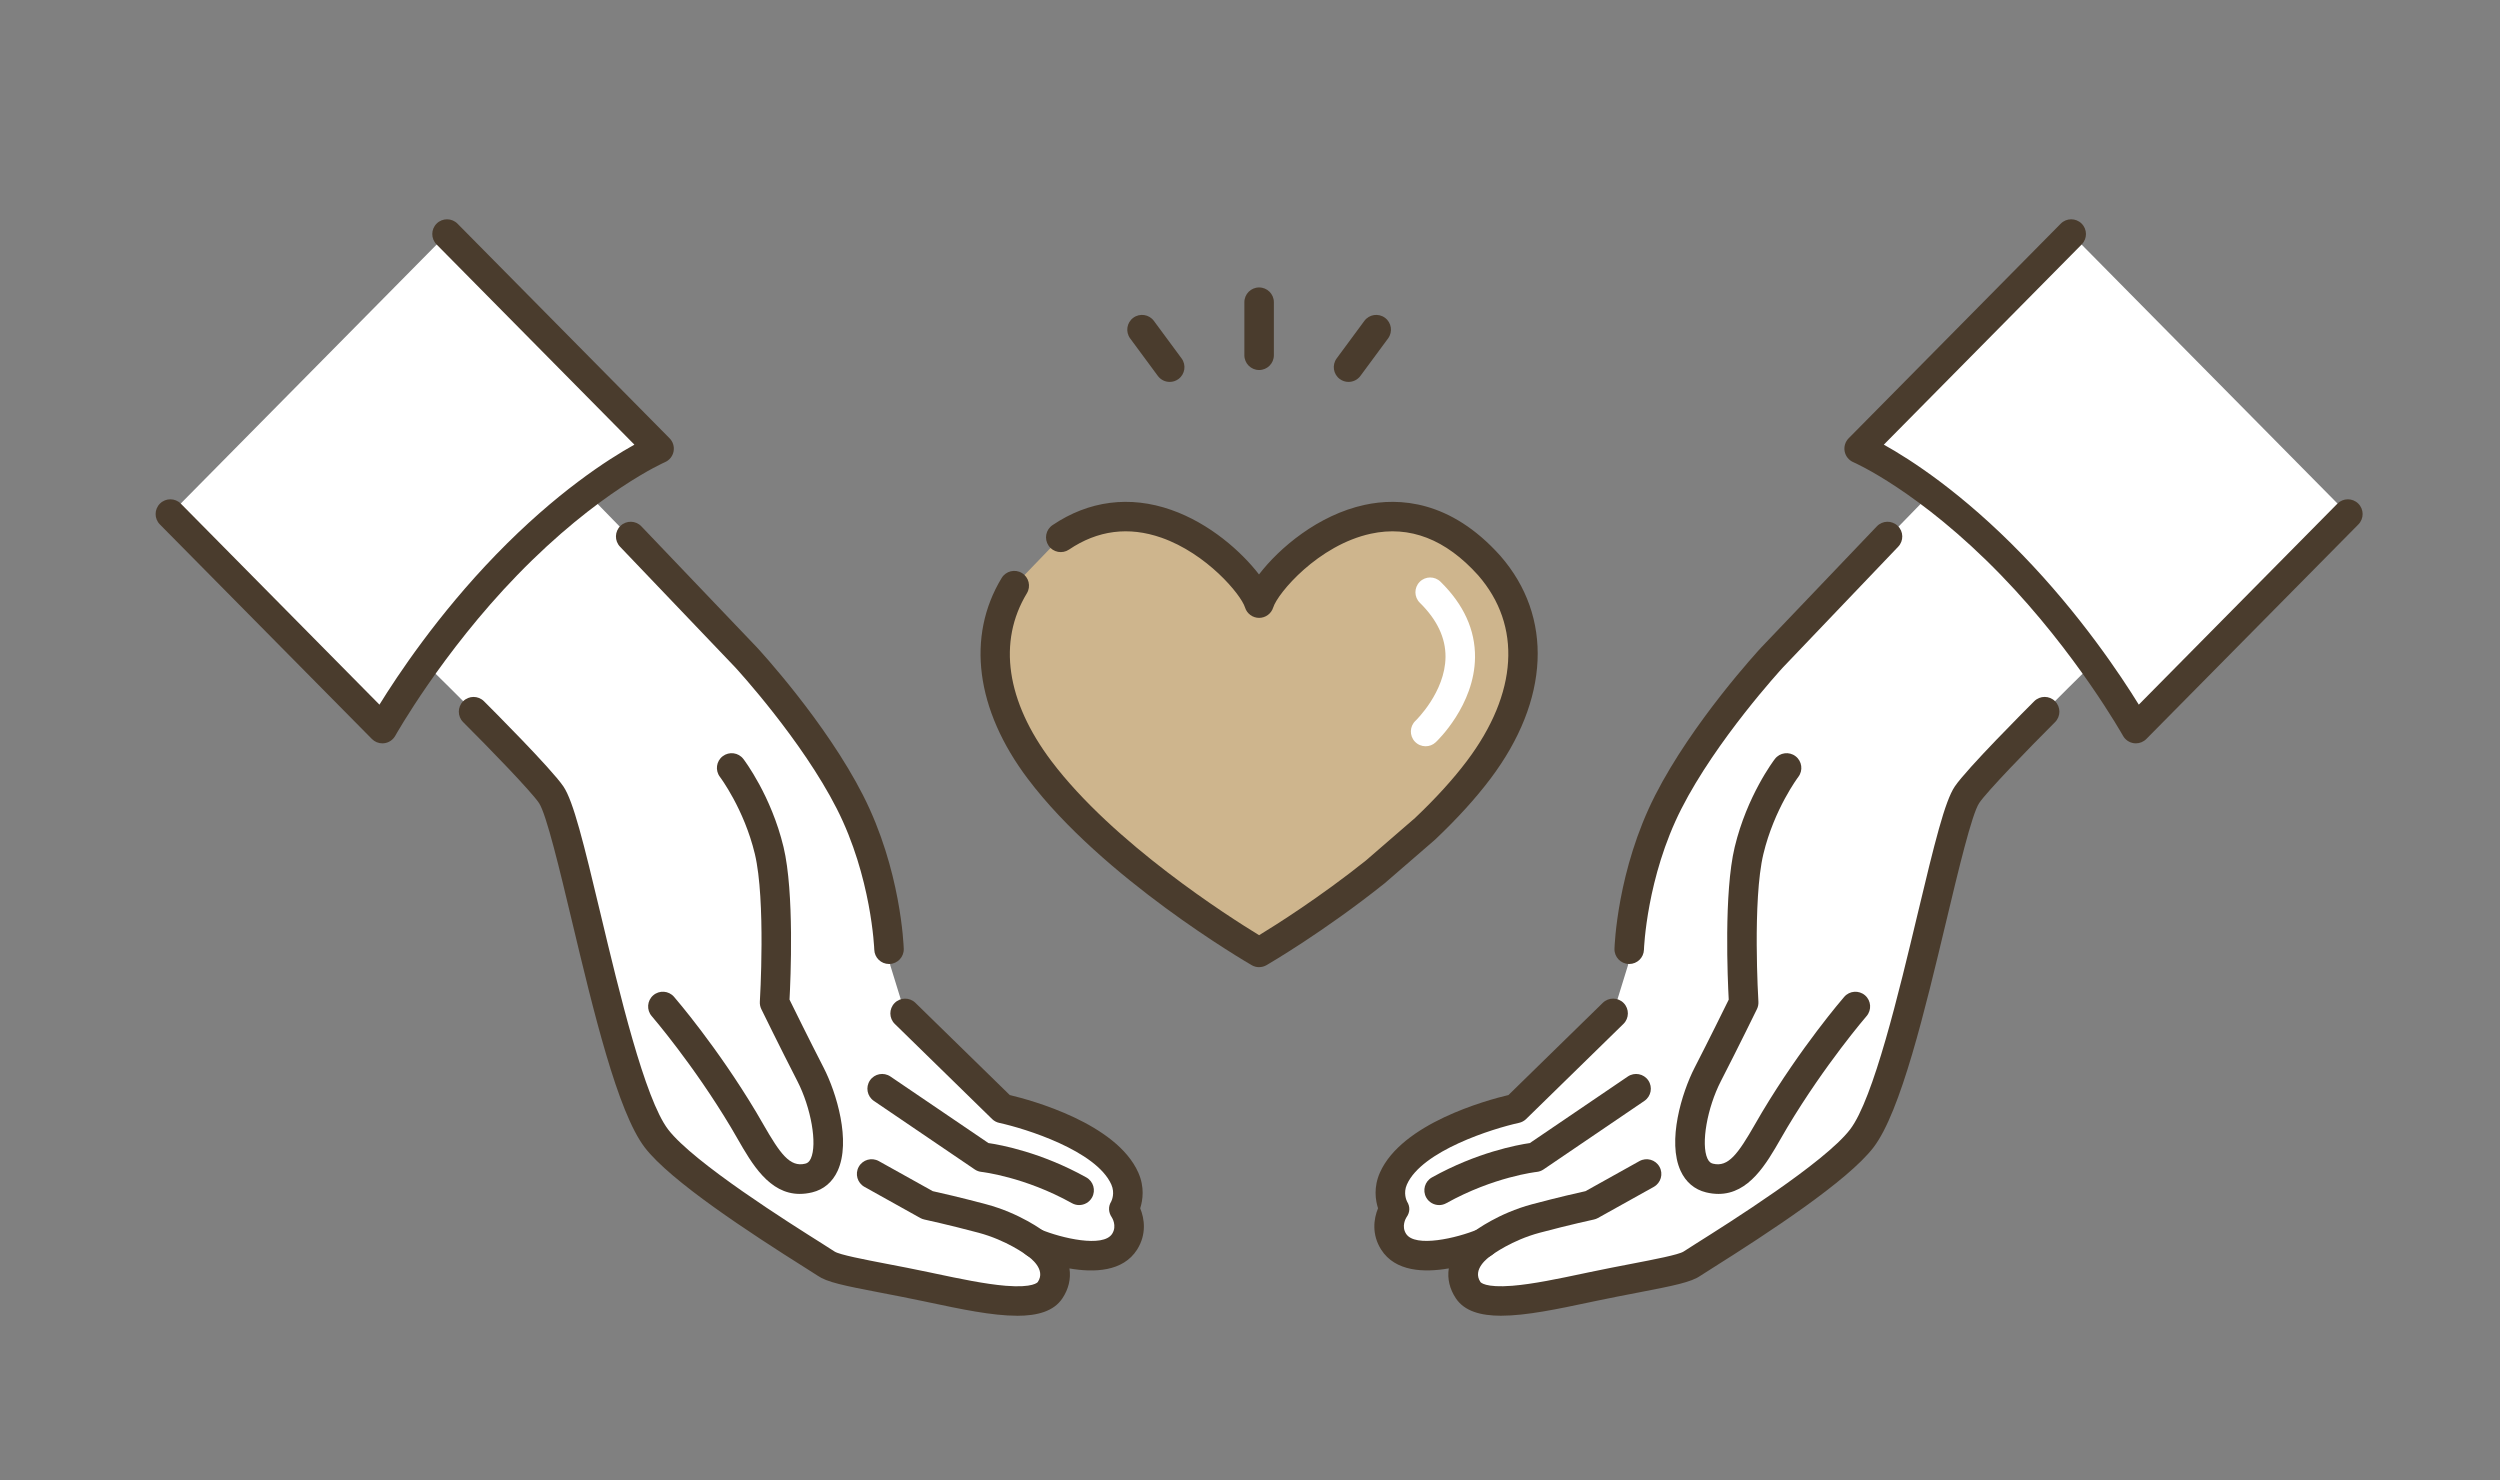 <svg width="228" height="135" viewBox="0 0 228 135" fill="none" xmlns="http://www.w3.org/2000/svg">
<rect x="0" y="0" width="228" height="135" fill="#808080" stroke="none"/>
<mask id="mask0_37_2595" style="mask-type:alpha" maskUnits="userSpaceOnUse" x="0" y="0" width="228" height="135">
<rect width="228" height="135" fill="#D9D9D9"/>
</mask>
<g mask="url(#mask0_37_2595)">
<path d="M114.831 33.746C114.089 33.746 113.486 33.143 113.486 32.4V27.561C113.486 26.818 114.088 26.215 114.831 26.215C115.575 26.215 116.177 26.818 116.177 27.561V32.4C116.177 33.143 115.575 33.746 114.831 33.746Z" fill="#4A3C2D"/>
<path d="M106.678 34.831C106.265 34.831 105.858 34.641 105.595 34.284L103.07 30.863C102.629 30.265 102.756 29.423 103.354 28.982C103.952 28.541 104.795 28.668 105.235 29.266L107.76 32.687C108.201 33.285 108.074 34.127 107.476 34.568C107.235 34.746 106.956 34.831 106.678 34.831Z" fill="#4A3C2D"/>
<path d="M122.986 34.831C122.709 34.831 122.429 34.745 122.188 34.568C121.59 34.127 121.463 33.285 121.904 32.687L124.428 29.266C124.869 28.668 125.712 28.541 126.31 28.982C126.907 29.423 127.035 30.265 126.594 30.863L124.069 34.284C123.806 34.641 123.398 34.831 122.986 34.831Z" fill="#4A3C2D"/>
<path d="M114.831 55.006C114.019 52.405 105.361 43.182 96.741 49.009L92.501 53.411C89.646 58.124 90.243 64.155 94.811 70.218C101.555 79.168 114.831 86.861 114.831 86.861C114.831 86.861 119.931 83.906 125.414 79.528L129.955 75.599C131.751 73.899 133.443 72.086 134.851 70.219C140.036 63.338 140.105 56.495 135.816 51.578C126.348 41.025 115.735 52.113 114.83 55.007L114.831 55.006Z" fill="#CEB58D"/>
<path d="M114.831 88.206C114.599 88.206 114.366 88.146 114.157 88.025C113.605 87.705 100.566 80.09 93.736 71.027C88.987 64.725 88.117 58.05 91.35 52.714C91.735 52.078 92.562 51.875 93.198 52.26C93.833 52.645 94.036 53.472 93.651 54.108C90.98 58.517 91.773 63.95 95.885 69.407C101.529 76.895 112.071 83.607 114.831 85.291C116.379 84.348 120.372 81.828 124.554 78.492L129.052 74.599C130.933 72.817 132.523 71.07 133.777 69.406C138.431 63.23 138.807 57.056 134.808 52.466C131.856 49.179 128.561 47.904 125.016 48.675C120.231 49.715 116.528 54.084 116.115 55.406C115.939 55.967 115.419 56.35 114.831 56.35C114.243 56.35 113.722 55.967 113.548 55.406C113.171 54.2 110.032 50.476 105.92 49.037C102.938 47.993 100.103 48.358 97.495 50.121C96.879 50.537 96.043 50.376 95.627 49.76C95.211 49.144 95.373 48.308 95.989 47.892C99.293 45.659 103.034 45.176 106.809 46.498C110.329 47.73 113.216 50.308 114.821 52.389C116.67 49.973 120.223 46.964 124.446 46.046C127.582 45.363 132.275 45.612 136.818 50.676C136.822 50.681 136.826 50.685 136.831 50.69C141.675 56.244 141.337 63.846 135.926 71.025C134.578 72.814 132.88 74.681 130.88 76.573C130.865 76.587 130.851 76.6 130.836 76.613L126.294 80.543C126.281 80.555 126.267 80.565 126.253 80.576C120.754 84.966 115.717 87.899 115.506 88.022C115.298 88.143 115.064 88.203 114.831 88.203V88.206Z" fill="#4A3C2D"/>
<path d="M130.017 68.059C129.659 68.059 129.301 67.917 129.036 67.635C128.527 67.093 128.554 66.242 129.096 65.733C129.12 65.71 131.807 63.12 131.831 59.911C131.845 58.172 131.057 56.51 129.489 54.972C128.959 54.452 128.951 53.6 129.472 53.07C129.992 52.539 130.844 52.531 131.374 53.052C133.49 55.128 134.549 57.452 134.522 59.958C134.474 64.322 131.083 67.559 130.937 67.694C130.678 67.938 130.347 68.059 130.016 68.059H130.017Z" fill="white"/>
<path d="M178.164 42.875L162.213 59.248C162.213 59.248 155.506 66.547 152.149 73.143C148.793 79.739 148.479 88.009 148.479 88.009L147.118 92.418L138.244 101.091C138.244 101.091 129.026 103.094 127.079 107.486C126.412 108.991 127.16 110.258 127.16 110.258C127.16 110.258 126.141 111.731 127.097 113.24C128.873 116.041 135.259 113.375 135.259 113.375C135.259 113.375 132.319 115.313 133.898 117.665C135.158 119.54 140.446 118.35 145.166 117.354C149.887 116.358 153.397 115.885 154.315 115.245C155.234 114.604 166.886 107.622 169.793 103.832C173.7 98.74 177.405 75.429 179.394 72.481C180.447 70.918 187.109 64.15 193.238 58.212C193.238 58.212 190.614 54.84 186.301 49.846C181.987 44.852 178.164 42.873 178.164 42.873V42.875Z" fill="white"/>
<path d="M135.261 114.721C134.855 114.721 134.453 114.539 134.189 114.19C133.74 113.599 133.852 112.759 134.442 112.308C134.53 112.241 136.635 110.651 139.735 109.825C142.14 109.185 144 108.765 144.597 108.634L149.516 105.892C150.165 105.53 150.984 105.762 151.346 106.412C151.708 107.061 151.475 107.879 150.826 108.242L145.733 111.081C145.617 111.146 145.491 111.193 145.359 111.221C145.339 111.226 143.236 111.677 140.429 112.424C137.868 113.106 136.091 114.434 136.073 114.448C135.83 114.631 135.544 114.72 135.261 114.72V114.721Z" fill="#4A3C2D"/>
<path d="M131.247 109.902C130.776 109.902 130.317 109.653 130.071 109.211C129.71 108.562 129.943 107.743 130.592 107.381C134.692 105.096 138.383 104.414 139.52 104.248L148.456 98.178C149.071 97.761 149.907 97.92 150.325 98.535C150.742 99.15 150.582 99.986 149.967 100.403L140.767 106.654C140.583 106.779 140.371 106.856 140.15 106.879C140.113 106.883 136.229 107.32 131.901 109.732C131.694 109.848 131.469 109.903 131.248 109.903L131.247 109.902Z" fill="#4A3C2D"/>
<path d="M156.721 108.885C156.365 108.885 155.99 108.84 155.594 108.744C154.544 108.489 153.74 107.808 153.269 106.777C152.04 104.092 153.363 99.678 154.552 97.366C155.853 94.835 157.21 92.08 157.66 91.166C157.563 89.358 157.209 81.4 158.205 77.252C159.328 72.573 161.765 69.353 161.869 69.218C162.32 68.628 163.165 68.516 163.755 68.968C164.345 69.42 164.458 70.264 164.006 70.854C163.985 70.881 161.807 73.78 160.822 77.88C159.812 82.087 160.361 91.266 160.367 91.359C160.38 91.591 160.335 91.823 160.232 92.032C160.216 92.066 158.541 95.496 156.946 98.596C155.689 101.041 155.115 104.341 155.717 105.658C155.874 106 156.056 106.087 156.231 106.129C157.627 106.469 158.512 105.228 160.068 102.516C160.277 102.151 160.487 101.784 160.703 101.425C164.264 95.469 168.036 91.095 168.195 90.911C168.681 90.35 169.53 90.29 170.092 90.775C170.653 91.261 170.714 92.111 170.228 92.672C170.19 92.716 166.447 97.061 163.011 102.805C162.804 103.151 162.602 103.503 162.401 103.854C161.1 106.123 159.515 108.885 156.723 108.885H156.721Z" fill="#4A3C2D"/>
<path d="M148.585 87.916C148.572 87.916 148.558 87.916 148.544 87.916C147.801 87.893 147.218 87.273 147.24 86.531C147.249 86.24 147.496 79.32 150.949 72.534C154.352 65.847 160.392 59.299 160.648 59.023C160.652 59.019 160.657 59.014 160.661 59.01L171.169 48.001C171.682 47.463 172.534 47.444 173.071 47.957C173.609 48.47 173.629 49.321 173.116 49.859L162.614 60.858C162.396 61.095 156.531 67.494 153.346 73.753C150.163 80.009 149.93 86.547 149.928 86.612C149.906 87.341 149.309 87.916 148.584 87.916H148.585Z" fill="#4A3C2D"/>
<path d="M136.916 119.996C135.036 119.996 133.563 119.581 132.78 118.416C132.207 117.562 131.983 116.619 132.13 115.678C129.897 116.066 127.247 115.99 125.96 113.961C125.083 112.578 125.281 111.149 125.677 110.194C125.44 109.461 125.259 108.272 125.849 106.941C127.838 102.453 135.568 100.343 137.574 99.865L146.177 91.457C146.709 90.938 147.56 90.947 148.079 91.478C148.598 92.01 148.589 92.862 148.058 93.38L139.184 102.053C139.003 102.23 138.776 102.352 138.529 102.405C136.149 102.924 129.675 104.948 128.308 108.03C127.963 108.81 128.274 109.485 128.324 109.583C128.618 110.049 128.596 110.571 128.271 111.016C128.198 111.133 127.798 111.834 128.232 112.519C129.054 113.814 132.877 112.907 134.741 112.133C135.382 111.867 136.121 112.131 136.446 112.745C136.772 113.358 136.578 114.117 135.999 114.499C135.705 114.698 134.244 115.769 135.014 116.915C135.028 116.938 135.413 117.465 137.927 117.262C139.816 117.11 142.161 116.614 144.429 116.135L144.887 116.038C146.332 115.733 147.664 115.477 148.838 115.251C150.833 114.867 153.093 114.433 153.546 114.139C153.703 114.03 154.028 113.824 154.692 113.406C157.588 111.583 166.405 106.034 168.723 103.012C170.859 100.228 173.189 90.471 174.889 83.347C176.446 76.826 177.371 73.07 178.276 71.728C179.371 70.103 184.896 64.577 185.522 63.952C186.048 63.427 186.9 63.428 187.424 63.954C187.949 64.48 187.948 65.332 187.422 65.856C185.037 68.237 181.226 72.165 180.507 73.231C179.831 74.234 178.596 79.407 177.507 83.971C175.555 92.145 173.343 101.41 170.858 104.649C168.516 107.7 161.328 112.407 156.125 115.682C155.627 115.996 155.196 116.267 155.083 116.346C154.244 116.932 152.718 117.243 149.345 117.892C148.182 118.116 146.863 118.369 145.441 118.669L144.986 118.766C142.039 119.389 139.181 119.993 136.914 119.994L136.916 119.996Z" fill="#4A3C2D"/>
<path d="M169.554 40.917C169.554 40.917 175.742 43.559 183.459 51.517C190.549 58.827 194.791 66.448 194.791 66.448L214.127 46.881L188.895 21.346L169.554 40.918V40.917Z" fill="white"/>
<path d="M194.791 67.794C194.73 67.794 194.669 67.79 194.609 67.781C194.19 67.724 193.822 67.472 193.616 67.102C193.574 67.028 189.366 59.54 182.494 52.453C175.051 44.778 169.086 42.178 169.026 42.153C168.617 41.978 168.32 41.612 168.234 41.175C168.148 40.738 168.285 40.287 168.597 39.971L187.938 20.4C188.46 19.871 189.312 19.866 189.84 20.389C190.369 20.911 190.374 21.763 189.852 22.291L171.805 40.553C174.225 41.897 178.943 44.928 184.425 50.581C189.737 56.058 193.441 61.641 195.058 64.264L213.17 45.936C213.692 45.407 214.544 45.403 215.072 45.925C215.601 46.447 215.605 47.3 215.084 47.827L195.747 67.394C195.492 67.652 195.147 67.794 194.79 67.794H194.791Z" fill="#4A3C2D"/>
<path d="M102.585 107.488C100.638 103.096 91.42 101.093 91.42 101.093L82.546 92.421L81.185 88.011C81.185 88.011 80.872 79.741 77.515 73.145C74.159 66.549 67.451 59.25 67.451 59.25L51.501 42.877C51.501 42.877 47.677 44.856 43.364 49.85C39.051 54.844 36.427 58.217 36.427 58.217C42.556 64.154 49.217 70.921 50.271 72.485C52.259 75.433 55.964 98.744 59.872 103.836C62.78 107.625 74.431 114.608 75.349 115.249C76.268 115.89 79.778 116.363 84.498 117.358C89.219 118.354 94.507 119.544 95.767 117.669C97.346 115.318 94.405 113.379 94.405 113.379C94.405 113.379 100.792 116.045 102.568 113.244C103.525 111.735 102.505 110.262 102.505 110.262C102.505 110.262 103.252 108.995 102.586 107.49L102.585 107.488Z" fill="white"/>
<path d="M94.403 114.722C94.118 114.722 93.831 114.632 93.587 114.446C93.573 114.435 91.796 113.107 89.235 112.424C86.427 111.677 84.325 111.226 84.304 111.221C84.173 111.193 84.048 111.146 83.93 111.081L78.838 108.242C78.189 107.879 77.956 107.061 78.318 106.412C78.68 105.762 79.499 105.53 80.148 105.892L85.067 108.634C85.664 108.765 87.523 109.185 89.927 109.825C93.027 110.651 95.132 112.241 95.22 112.308C95.811 112.759 95.924 113.603 95.473 114.193C95.208 114.54 94.808 114.722 94.402 114.722H94.403Z" fill="#4A3C2D"/>
<path d="M98.416 109.902C98.194 109.902 97.97 109.847 97.763 109.731C93.435 107.319 89.551 106.882 89.512 106.878C89.292 106.855 89.079 106.778 88.897 106.653L79.696 100.403C79.082 99.985 78.922 99.149 79.339 98.534C79.756 97.919 80.593 97.76 81.207 98.177L90.144 104.247C91.281 104.413 94.972 105.096 99.072 107.38C99.721 107.742 99.954 108.561 99.593 109.21C99.347 109.652 98.888 109.901 98.417 109.901L98.416 109.902Z" fill="#4A3C2D"/>
<path d="M72.941 108.885C70.149 108.885 68.565 106.123 67.264 103.854C67.062 103.504 66.86 103.151 66.654 102.805C63.213 97.049 59.475 92.716 59.438 92.672C58.951 92.111 59.011 91.261 59.574 90.774C60.135 90.288 60.984 90.348 61.471 90.91C61.63 91.094 65.401 95.468 68.963 101.424C69.178 101.784 69.388 102.151 69.597 102.515C71.153 105.227 72.037 106.467 73.434 106.128C73.607 106.086 73.791 106 73.948 105.657C74.549 104.34 73.975 101.041 72.718 98.595C71.124 95.495 69.449 92.064 69.432 92.031C69.33 91.822 69.284 91.59 69.298 91.358C69.304 91.266 69.852 82.087 68.842 77.879C67.858 73.778 65.679 70.88 65.657 70.851C65.208 70.26 65.321 69.417 65.911 68.967C66.501 68.517 67.344 68.628 67.794 69.217C67.898 69.353 70.335 72.573 71.459 77.251C72.454 81.398 72.101 89.357 72.004 91.165C72.453 92.08 73.81 94.835 75.112 97.365C76.3 99.676 77.622 104.09 76.395 106.776C75.924 107.807 75.12 108.488 74.07 108.743C73.673 108.839 73.298 108.884 72.942 108.884L72.941 108.885Z" fill="#4A3C2D"/>
<path d="M81.077 87.916C80.353 87.916 79.755 87.34 79.734 86.612C79.732 86.548 79.486 79.985 76.315 73.753C73.131 67.494 67.266 61.095 67.048 60.858L56.546 49.859C56.033 49.321 56.053 48.47 56.59 47.957C57.127 47.444 57.98 47.463 58.492 48.001L69.001 59.01C69.001 59.01 69.01 59.02 69.014 59.023C69.269 59.299 75.31 65.847 78.713 72.534C82.165 79.32 82.413 86.24 82.422 86.531C82.445 87.274 81.861 87.894 81.118 87.916C81.104 87.916 81.09 87.916 81.076 87.916H81.077Z" fill="#4A3C2D"/>
<path d="M92.748 119.996C90.481 119.996 87.624 119.391 84.676 118.768L84.22 118.671C82.799 118.371 81.48 118.118 80.317 117.894C76.945 117.246 75.418 116.934 74.579 116.348C74.466 116.269 74.035 115.998 73.536 115.684C68.333 112.409 61.144 107.702 58.803 104.651C56.318 101.412 54.106 92.146 52.155 83.973C51.066 79.409 49.831 74.236 49.155 73.234C48.436 72.166 44.625 68.238 42.239 65.858C41.714 65.333 41.713 64.482 42.237 63.956C42.762 63.43 43.614 63.429 44.139 63.954C44.766 64.579 50.291 70.106 51.386 71.73C52.29 73.072 53.216 76.827 54.772 83.349C56.473 90.473 58.802 100.23 60.938 103.014C63.257 106.036 72.073 111.585 74.97 113.408C75.633 113.826 75.96 114.031 76.119 114.143C76.569 114.434 78.83 114.869 80.825 115.253C82 115.479 83.331 115.734 84.776 116.04L85.234 116.137C87.501 116.616 89.847 117.112 91.736 117.264C94.25 117.467 94.634 116.939 94.649 116.917C95.418 115.772 93.958 114.7 93.657 114.497C93.084 114.11 92.895 113.35 93.223 112.741C93.552 112.132 94.284 111.87 94.922 112.136C96.786 112.91 100.609 113.817 101.43 112.522C101.897 111.786 101.403 111.033 101.398 111.026C101.091 110.582 101.053 110.041 101.34 109.586C101.389 109.488 101.701 108.814 101.355 108.033C99.986 104.943 93.513 102.925 91.135 102.408C90.887 102.355 90.661 102.233 90.48 102.056L81.606 93.383C81.074 92.865 81.065 92.012 81.584 91.481C82.103 90.95 82.956 90.94 83.486 91.46L92.09 99.868C94.096 100.346 101.826 102.456 103.815 106.944C104.404 108.275 104.222 109.463 103.986 110.197C104.383 111.152 104.579 112.581 103.703 113.964C102.417 115.994 99.767 116.07 97.534 115.682C97.68 116.622 97.457 117.565 96.883 118.42C96.101 119.584 94.627 120 92.748 120V119.996Z" fill="#4A3C2D"/>
<path d="M15.537 46.881L34.873 66.448C34.873 66.448 39.116 58.828 46.204 51.517C53.922 43.559 60.109 40.917 60.109 40.917L40.769 21.346L15.537 46.881Z" fill="white"/>
<path d="M34.873 67.794C34.516 67.794 34.171 67.652 33.916 67.394L14.58 47.827C14.058 47.299 14.063 46.447 14.592 45.925C15.12 45.403 15.972 45.408 16.494 45.936L34.606 64.264C36.223 61.641 39.927 56.059 45.239 50.581C50.72 44.928 55.438 41.897 57.858 40.553L39.812 22.291C39.29 21.762 39.295 20.911 39.824 20.389C40.352 19.867 41.204 19.872 41.725 20.4L61.066 39.972C61.379 40.288 61.515 40.739 61.429 41.176C61.344 41.613 61.048 41.979 60.637 42.154C60.58 42.178 54.573 44.819 47.17 52.454C40.298 59.541 36.09 67.028 36.048 67.103C35.842 67.473 35.474 67.724 35.055 67.781C34.993 67.789 34.933 67.794 34.873 67.794Z" fill="#4A3C2D"/>
</g>
</svg>
